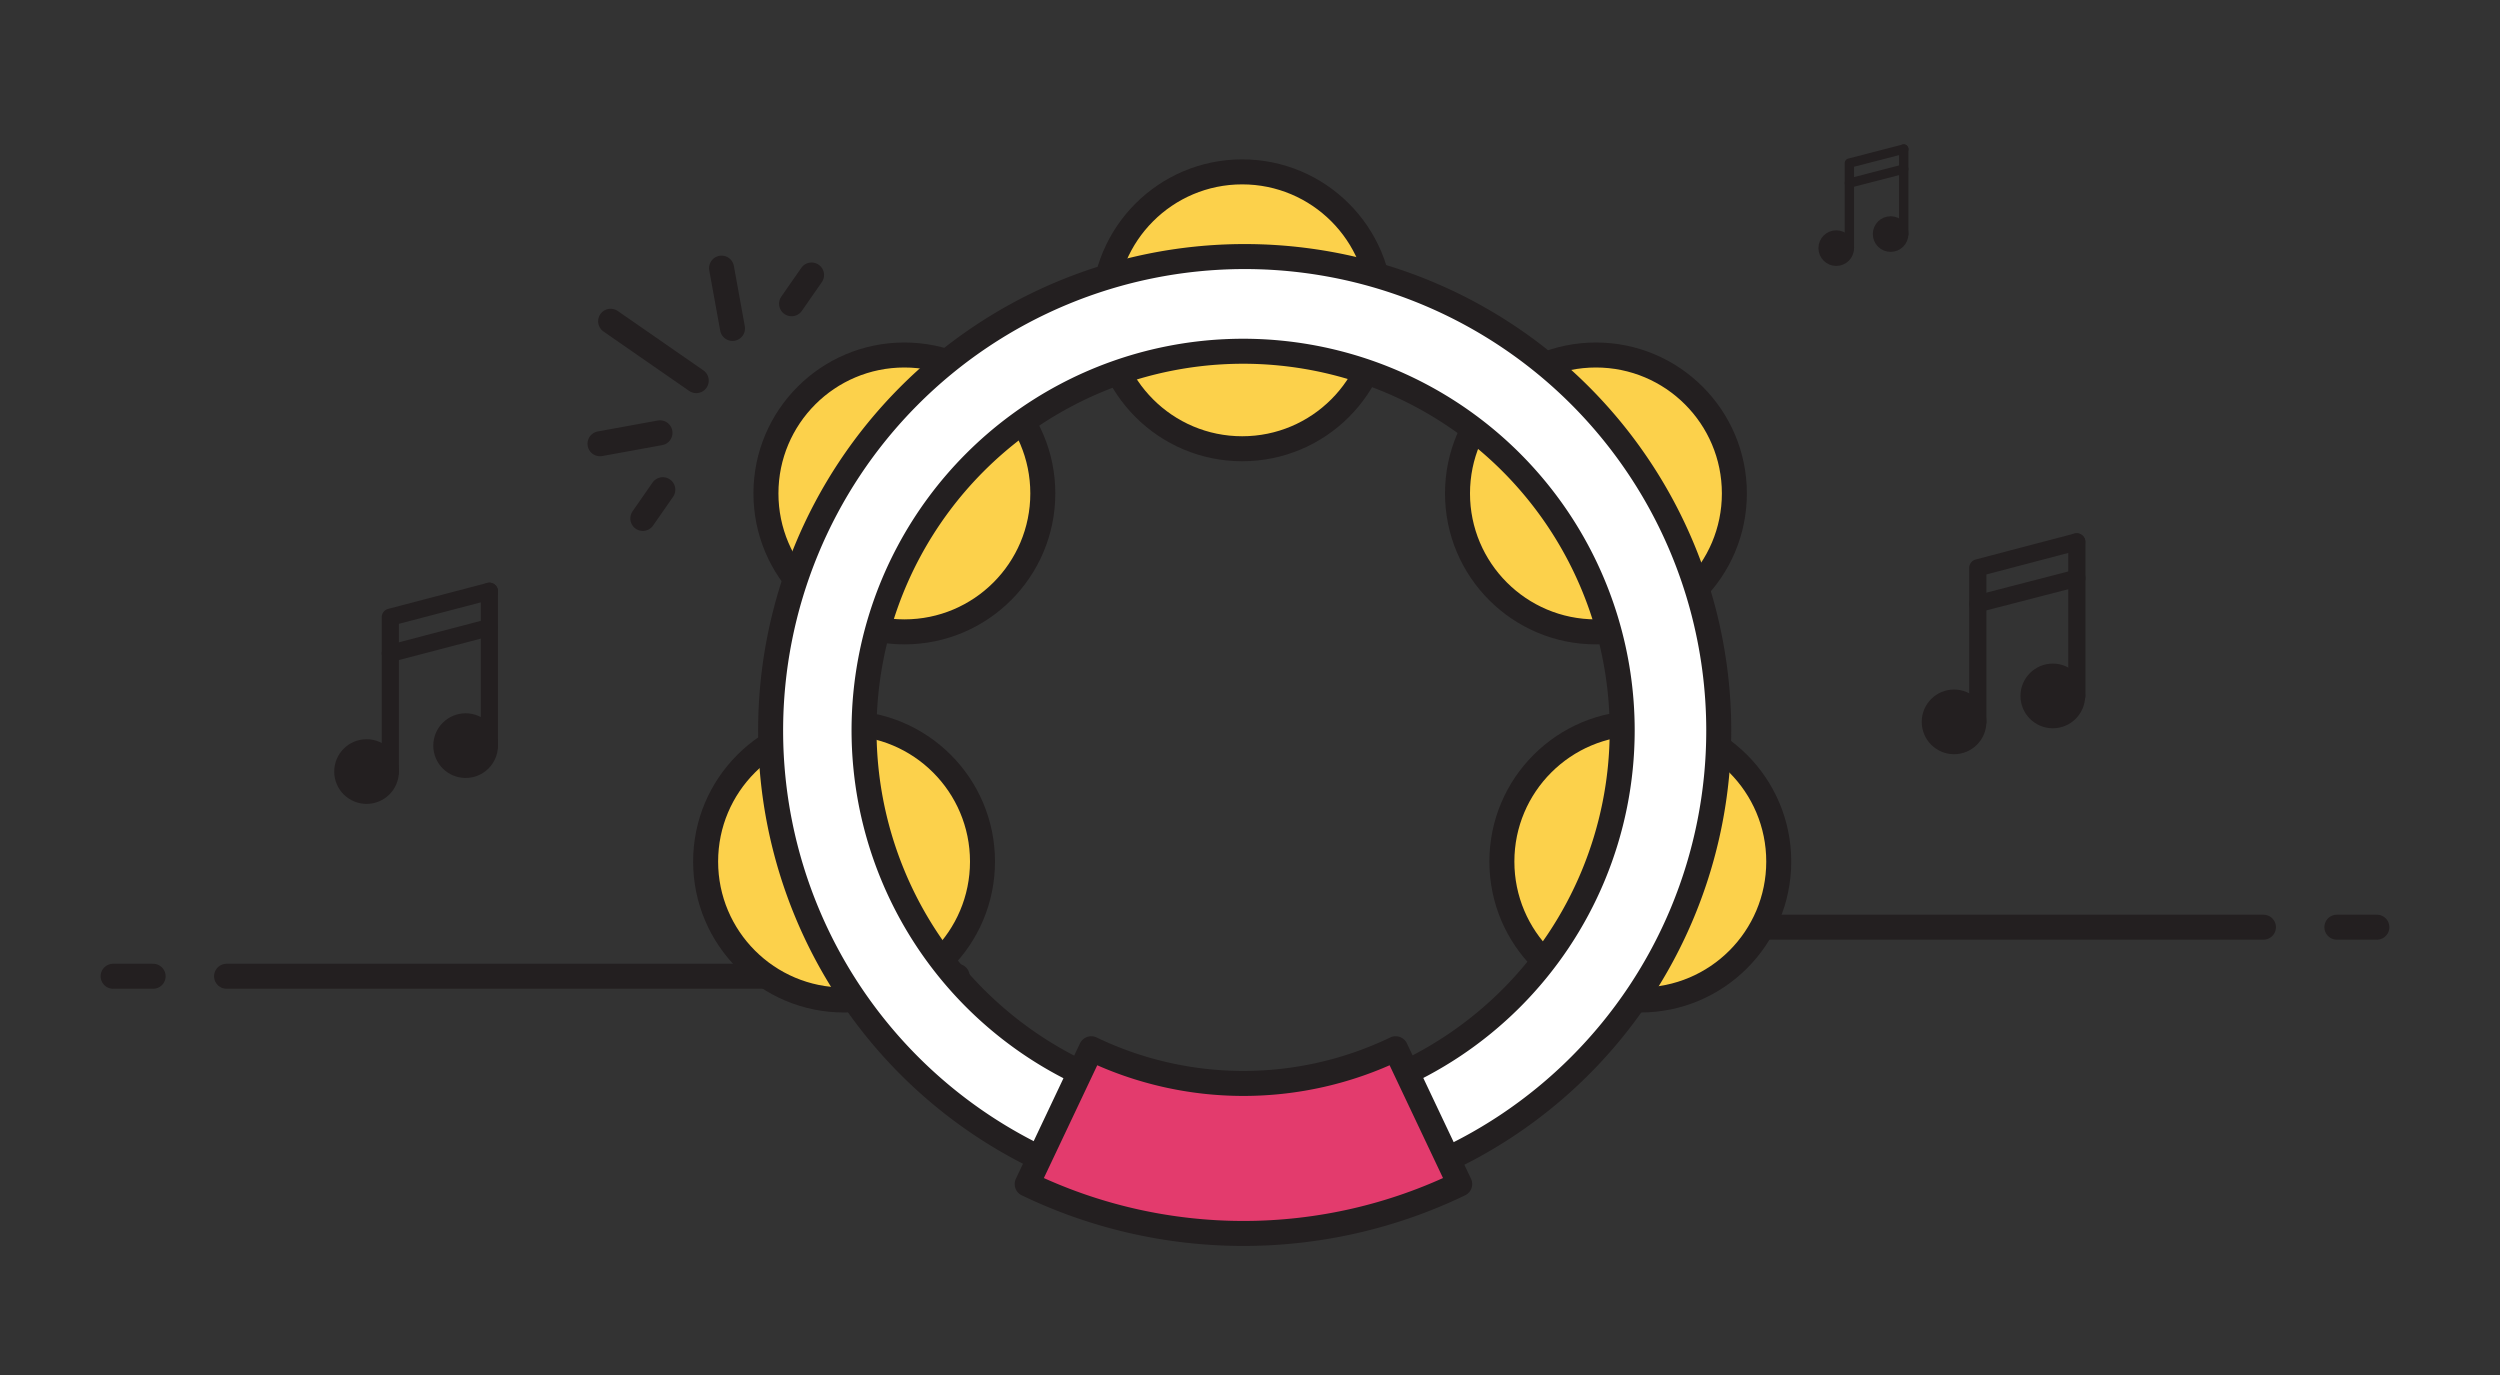 <svg xmlns="http://www.w3.org/2000/svg" viewBox="0 0 80 44"><rect x="0" y="0" width="80" height="44" fill="#333333" stroke="none"/><defs><style>.cls-1,.cls-3,.cls-5,.cls-9{fill:none;}.cls-1,.cls-2,.cls-3,.cls-4,.cls-5,.cls-6,.cls-7,.cls-8{stroke:#231f20;stroke-linecap:round;stroke-linejoin:round;}.cls-1,.cls-6,.cls-7,.cls-8{stroke-width:0.8px;}.cls-2,.cls-4{fill:#231f20;}.cls-2,.cls-3{stroke-width:0.55px;}.cls-4,.cls-5{stroke-width:0.3px;}.cls-6{fill:#fcd14b;}.cls-7{fill:#fff;}.cls-8{fill:#e33b6d;}</style></defs><g id="Layer_1" data-name="Layer 1"><line class="cls-1" x1="30.63" y1="31.24" x2="7.25" y2="31.24"/><line class="cls-1" x1="3.62" y1="31.24" x2="4.9" y2="31.24"/><line class="cls-1" x1="49.06" y1="29.67" x2="72.43" y2="29.67"/><line class="cls-1" x1="76.06" y1="29.67" x2="74.78" y2="29.67"/><circle class="cls-2" cx="11.73" cy="24.69" r="0.76"/><circle class="cls-2" cx="14.9" cy="23.86" r="0.76"/><polyline class="cls-3" points="12.49 24.69 12.49 19.75 15.66 18.92"/><line class="cls-3" x1="15.66" y1="23.86" x2="15.66" y2="18.92"/><line class="cls-3" x1="12.49" y1="20.91" x2="15.66" y2="20.08"/><circle class="cls-2" cx="62.53" cy="23.1" r="0.76"/><circle class="cls-2" cx="65.69" cy="22.27" r="0.76"/><polyline class="cls-3" points="63.29 23.1 63.29 18.17 66.45 17.34"/><line class="cls-3" x1="66.46" y1="22.27" x2="66.46" y2="17.34"/><line class="cls-3" x1="63.29" y1="19.32" x2="66.46" y2="18.5"/><circle class="cls-4" cx="58.76" cy="7.94" r="0.42"/><circle class="cls-4" cx="60.5" cy="7.49" r="0.42"/><polyline class="cls-5" points="59.18 7.94 59.18 5.22 60.92 4.77"/><line class="cls-5" x1="60.92" y1="7.49" x2="60.92" y2="4.77"/><line class="cls-5" x1="59.18" y1="5.86" x2="60.92" y2="5.41"/><circle class="cls-6" cx="39.75" cy="9.93" r="4.43"/><line class="cls-1" x1="22.28" y1="12.18" x2="19.54" y2="10.28"/><line class="cls-1" x1="21.12" y1="13.85" x2="19.2" y2="14.2"/><line class="cls-1" x1="23.44" y1="10.51" x2="23.09" y2="8.58"/><line class="cls-1" x1="25.33" y1="9.72" x2="25.97" y2="8.8"/><line class="cls-1" x1="20.57" y1="16.59" x2="21.21" y2="15.67"/><circle class="cls-6" cx="27.01" cy="27.57" r="4.43"/><circle class="cls-6" cx="28.94" cy="15.79" r="4.43"/><circle class="cls-6" cx="51.07" cy="15.79" r="4.43"/><circle class="cls-6" cx="52.49" cy="27.57" r="4.43"/><path class="cls-7" d="M39.79,8.21A15.17,15.17,0,1,0,55,23.38,15.17,15.17,0,0,0,39.79,8.21Zm0,27.29A12.13,12.13,0,1,1,51.91,23.38,12.13,12.13,0,0,1,39.79,35.5Z"/><path class="cls-8" d="M46.71,37.89l-2.05-4.33a11.24,11.24,0,0,1-9.74,0l-2.05,4.33a15.94,15.94,0,0,0,13.84,0Z"/><rect class="cls-9" width="80" height="44"/></g></svg>